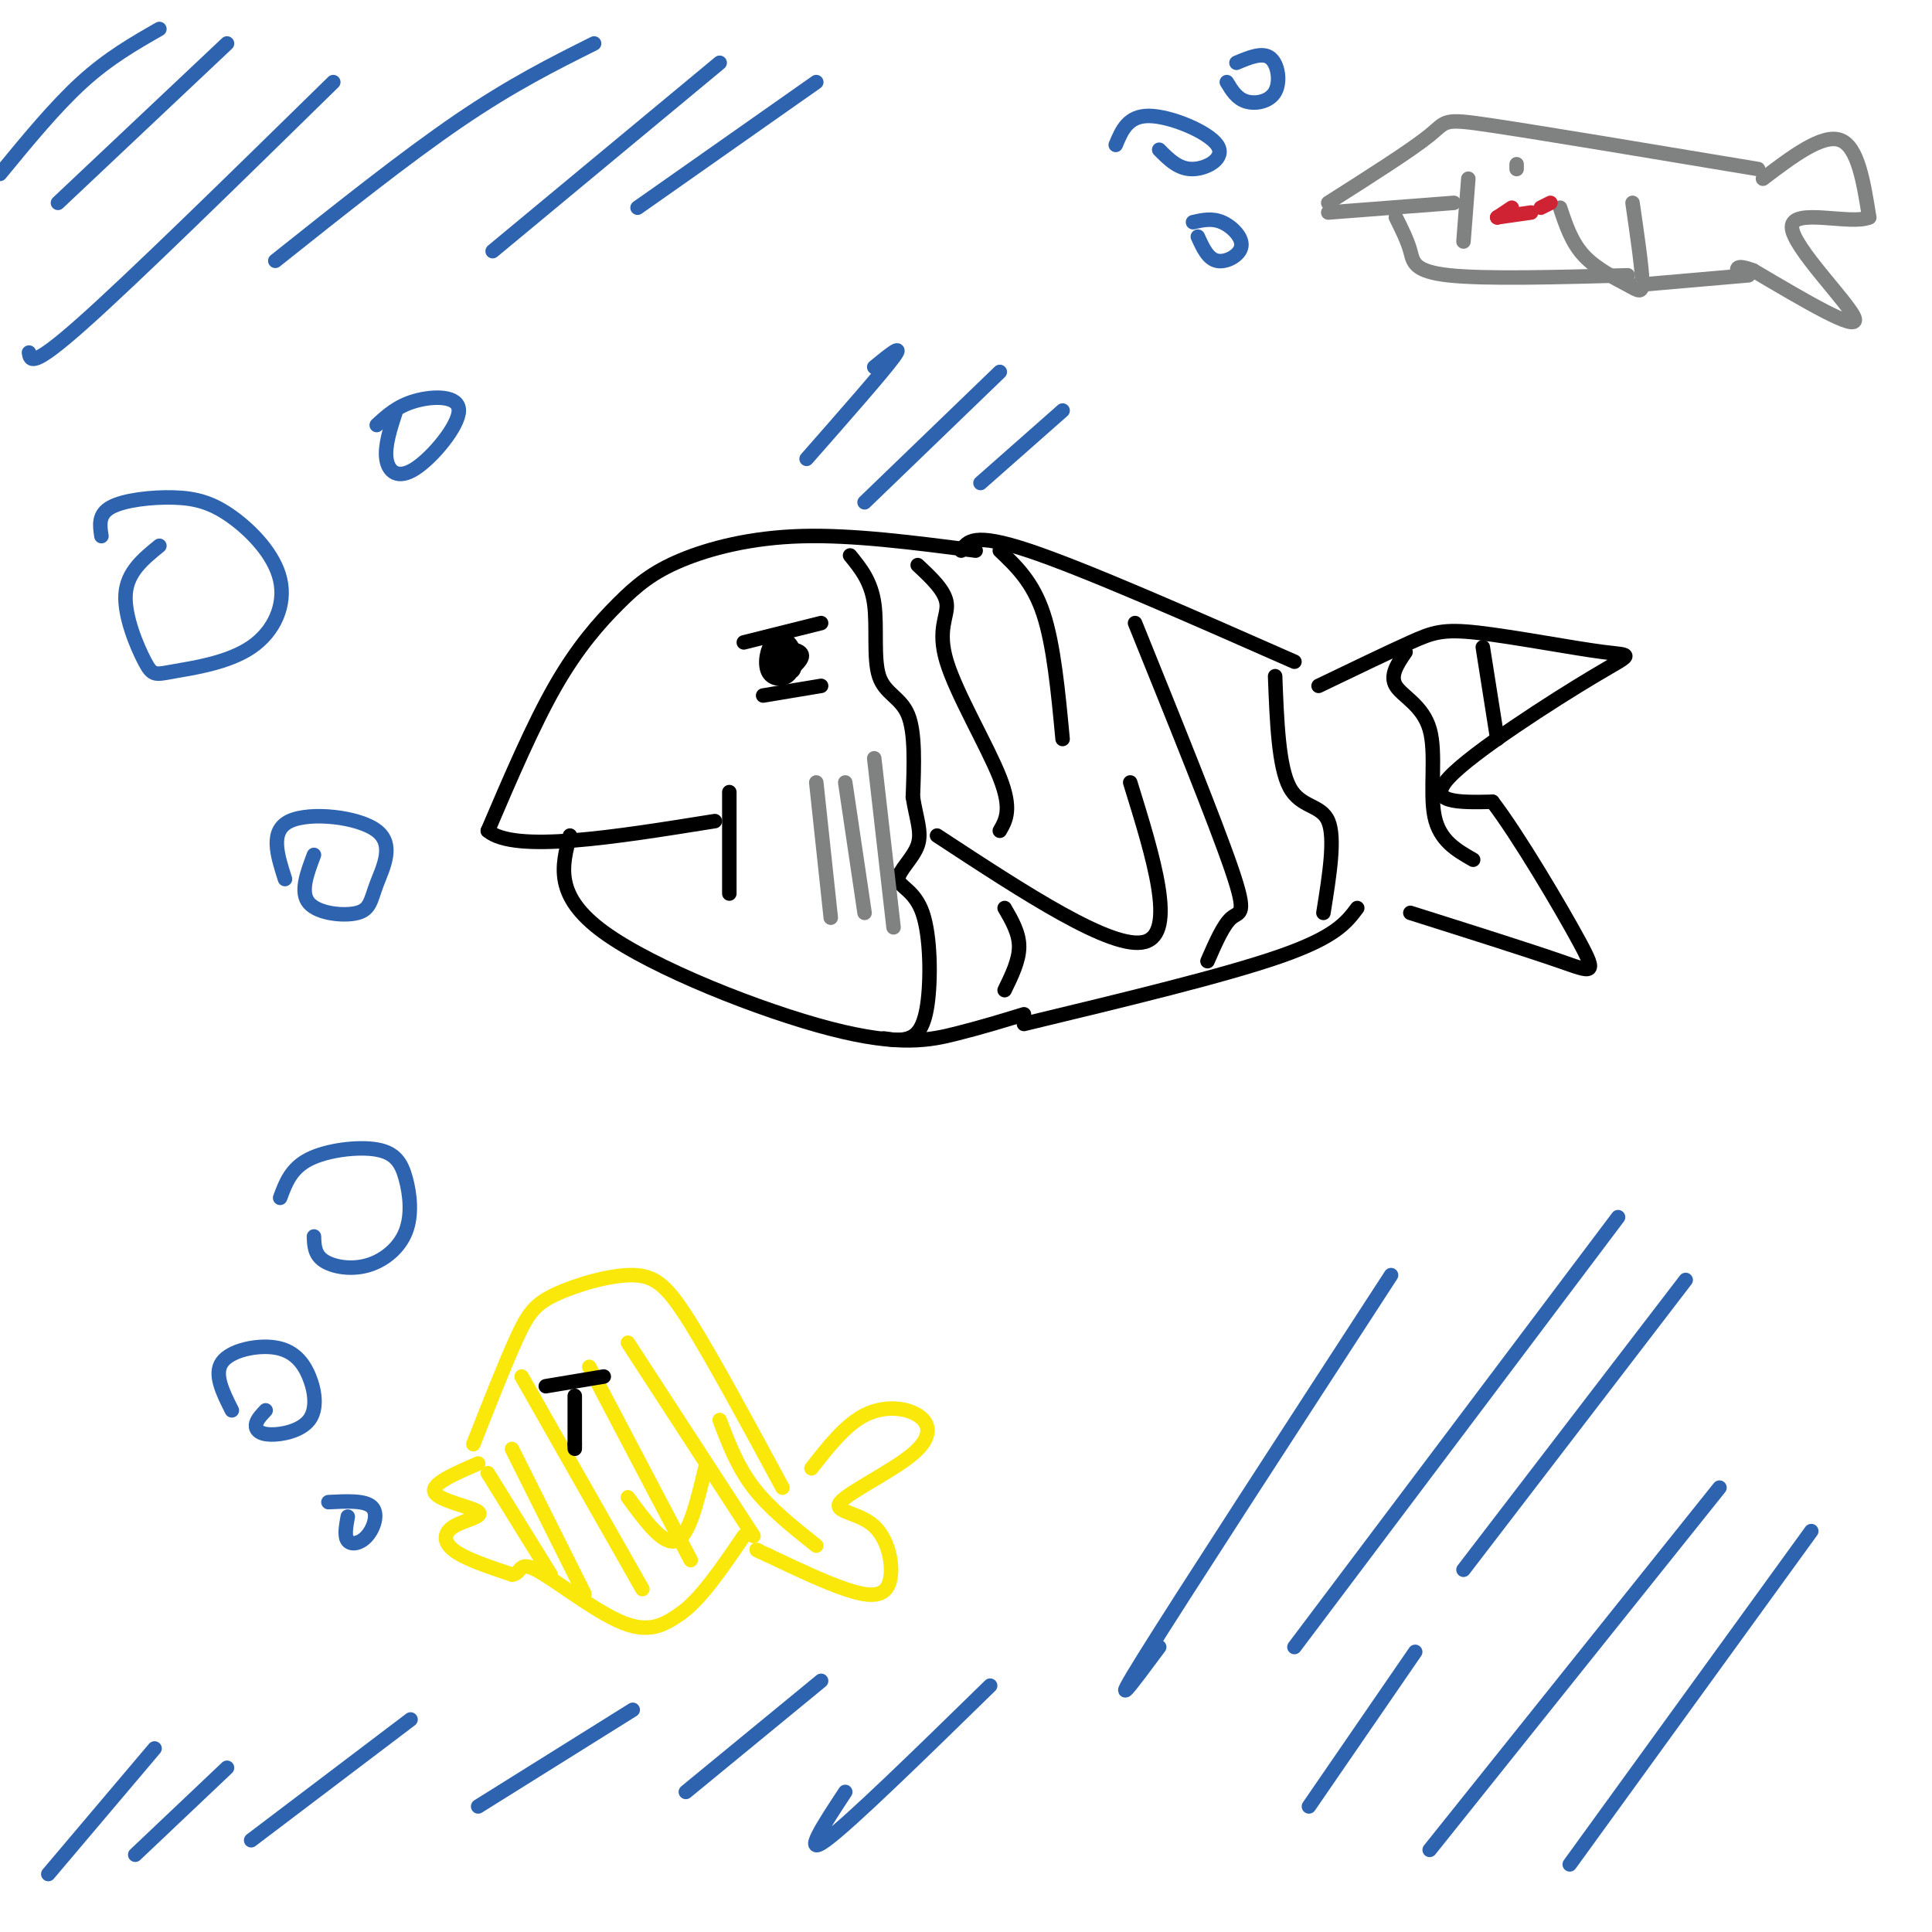 <svg viewBox='0 0 400 400' version='1.1' xmlns='http://www.w3.org/2000/svg' xmlns:xlink='http://www.w3.org/1999/xlink'><g fill='none' stroke='#000000' stroke-width='3' stroke-linecap='round' stroke-linejoin='round'><path d='M202,114c-12.697,-1.649 -25.394,-3.298 -36,-3c-10.606,0.298 -19.121,2.544 -25,5c-5.879,2.456 -9.121,5.123 -13,9c-3.879,3.877 -8.394,8.965 -13,17c-4.606,8.035 -9.303,19.018 -14,30'/><path d='M101,172c5.500,4.667 26.250,1.333 47,-2'/><path d='M151,164c0.000,0.000 0.000,21.000 0,21'/><path d='M118,173c-1.667,6.244 -3.333,12.488 7,20c10.333,7.512 32.667,16.292 47,20c14.333,3.708 20.667,2.345 26,1c5.333,-1.345 9.667,-2.673 14,-4'/><path d='M199,114c1.250,-1.917 2.500,-3.833 14,0c11.500,3.833 33.250,13.417 55,23'/><path d='M273,142c7.182,-3.454 14.364,-6.908 19,-9c4.636,-2.092 6.726,-2.823 14,-2c7.274,0.823 19.733,3.200 26,4c6.267,0.800 6.341,0.023 -2,5c-8.341,4.977 -25.097,15.708 -30,21c-4.903,5.292 2.049,5.146 9,5'/><path d='M309,166c5.333,6.976 14.167,21.917 18,29c3.833,7.083 2.667,6.310 -4,4c-6.667,-2.310 -18.833,-6.155 -31,-10'/><path d='M212,212c20.750,-5.000 41.500,-10.000 53,-14c11.500,-4.000 13.750,-7.000 16,-10'/><path d='M161,134c1.162,2.605 2.325,5.209 3,5c0.675,-0.209 0.863,-3.232 0,-5c-0.863,-1.768 -2.778,-2.281 -4,-1c-1.222,1.281 -1.750,4.357 -1,6c0.750,1.643 2.778,1.853 4,1c1.222,-0.853 1.637,-2.768 1,-4c-0.637,-1.232 -2.325,-1.781 -3,-1c-0.675,0.781 -0.338,2.890 0,5'/><path d='M161,140c1.333,-0.022 4.667,-2.578 5,-4c0.333,-1.422 -2.333,-1.711 -5,-2'/><path d='M158,144c0.000,0.000 12.000,-2.000 12,-2'/><path d='M154,133c0.000,0.000 16.000,-4.000 16,-4'/><path d='M194,173c18.167,11.917 36.333,23.833 43,22c6.667,-1.833 1.833,-17.417 -3,-33'/><path d='M176,115c2.173,2.667 4.345,5.333 5,10c0.655,4.667 -0.208,11.333 1,15c1.208,3.667 4.488,4.333 6,8c1.512,3.667 1.256,10.333 1,17'/><path d='M189,165c0.697,4.509 1.941,7.282 1,10c-0.941,2.718 -4.067,5.380 -4,7c0.067,1.620 3.327,2.197 5,7c1.673,4.803 1.758,13.832 1,19c-0.758,5.168 -2.359,6.477 -4,7c-1.641,0.523 -3.320,0.262 -5,0'/><path d='M190,117c2.863,2.673 5.726,5.345 6,8c0.274,2.655 -2.042,5.292 0,12c2.042,6.708 8.440,17.488 11,24c2.560,6.512 1.280,8.756 0,11'/><path d='M208,188c1.500,2.583 3.000,5.167 3,8c0.000,2.833 -1.500,5.917 -3,9'/><path d='M207,114c3.417,3.250 6.833,6.500 9,13c2.167,6.500 3.083,16.250 4,26'/><path d='M235,129c8.333,20.622 16.667,41.244 20,51c3.333,9.756 1.667,8.644 0,10c-1.667,1.356 -3.333,5.178 -5,9'/><path d='M264,140c0.356,9.356 0.711,18.711 3,23c2.289,4.289 6.511,3.511 8,7c1.489,3.489 0.244,11.244 -1,19'/><path d='M291,135c-1.655,2.423 -3.310,4.845 -2,7c1.310,2.155 5.583,4.042 7,9c1.417,4.958 -0.024,12.988 1,18c1.024,5.012 4.512,7.006 8,9'/><path d='M307,134c0.000,0.000 3.000,19.000 3,19'/></g>
<g fill='none' stroke='#2d63af' stroke-width='3' stroke-linecap='round' stroke-linejoin='round'><path d='M65,177c-1.472,3.898 -2.944,7.796 -1,10c1.944,2.204 7.303,2.715 10,2c2.697,-0.715 2.733,-2.656 4,-6c1.267,-3.344 3.764,-8.093 0,-11c-3.764,-2.907 -13.790,-3.974 -18,-2c-4.210,1.974 -2.605,6.987 -1,12'/><path d='M33,113c-3.342,2.719 -6.684,5.438 -7,10c-0.316,4.562 2.394,10.968 4,14c1.606,3.032 2.108,2.689 6,2c3.892,-0.689 11.175,-1.723 16,-5c4.825,-3.277 7.191,-8.798 6,-14c-1.191,-5.202 -5.938,-10.085 -10,-13c-4.062,-2.915 -7.440,-3.862 -12,-4c-4.560,-0.138 -10.303,0.532 -13,2c-2.697,1.468 -2.349,3.734 -2,6'/><path d='M82,85c-1.193,3.660 -2.386,7.321 -2,10c0.386,2.679 2.351,4.378 6,2c3.649,-2.378 8.982,-8.833 9,-12c0.018,-3.167 -5.281,-3.048 -9,-2c-3.719,1.048 -5.860,3.024 -8,5'/></g>
<g fill='none' stroke='#fae80b' stroke-width='3' stroke-linecap='round' stroke-linejoin='round'><path d='M98,299c3.317,-8.426 6.635,-16.852 9,-22c2.365,-5.148 3.778,-7.019 8,-9c4.222,-1.981 11.252,-4.072 16,-4c4.748,0.072 7.214,2.306 12,10c4.786,7.694 11.893,20.847 19,34'/><path d='M99,303c-4.955,2.142 -9.911,4.284 -9,6c0.911,1.716 7.687,3.006 9,4c1.313,0.994 -2.839,1.691 -5,3c-2.161,1.309 -2.332,3.231 0,5c2.332,1.769 7.166,3.384 12,5'/><path d='M106,326c2.060,-0.131 1.208,-2.958 5,-1c3.792,1.958 12.226,8.702 18,11c5.774,2.298 8.887,0.149 12,-2'/><path d='M141,334c4.167,-3.000 8.583,-9.500 13,-16'/><path d='M130,310c3.667,5.000 7.333,10.000 10,9c2.667,-1.000 4.333,-8.000 6,-15'/><path d='M168,304c3.508,-4.483 7.015,-8.967 11,-11c3.985,-2.033 8.447,-1.616 11,0c2.553,1.616 3.199,4.431 -1,8c-4.199,3.569 -13.241,7.893 -15,10c-1.759,2.107 3.766,1.998 7,5c3.234,3.002 4.178,9.116 3,12c-1.178,2.884 -4.480,2.538 -9,1c-4.520,-1.538 -10.260,-4.269 -16,-7'/><path d='M159,322c-3.000,-1.333 -2.500,-1.167 -2,-1'/><path d='M101,305c0.000,0.000 13.000,21.000 13,21'/><path d='M106,300c0.000,0.000 15.000,30.000 15,30'/><path d='M108,285c0.000,0.000 25.000,44.000 25,44'/><path d='M122,283c0.000,0.000 21.000,40.000 21,40'/><path d='M130,278c0.000,0.000 26.000,40.000 26,40'/><path d='M149,294c1.833,4.833 3.667,9.667 7,14c3.333,4.333 8.167,8.167 13,12'/></g>
<g fill='none' stroke='#000000' stroke-width='3' stroke-linecap='round' stroke-linejoin='round'><path d='M119,289c0.000,0.000 0.000,10.000 0,10'/><path d='M119,299c0.000,1.667 0.000,0.833 0,0'/><path d='M113,287c0.000,0.000 12.000,-2.000 12,-2'/></g>
<g fill='none' stroke='#2d63af' stroke-width='3' stroke-linecap='round' stroke-linejoin='round'><path d='M72,314c-0.369,2.054 -0.738,4.107 0,5c0.738,0.893 2.583,0.625 4,-1c1.417,-1.625 2.405,-4.607 1,-6c-1.405,-1.393 -5.202,-1.196 -9,-1'/><path d='M55,292c-0.951,1.010 -1.902,2.020 -2,3c-0.098,0.980 0.657,1.930 3,2c2.343,0.070 6.274,-0.741 8,-3c1.726,-2.259 1.246,-5.966 0,-9c-1.246,-3.034 -3.259,-5.394 -7,-6c-3.741,-0.606 -9.212,0.541 -11,3c-1.788,2.459 0.106,6.229 2,10'/><path d='M65,256c0.063,1.864 0.126,3.727 2,5c1.874,1.273 5.558,1.954 9,1c3.442,-0.954 6.640,-3.543 8,-7c1.360,-3.457 0.880,-7.782 0,-11c-0.880,-3.218 -2.160,-5.328 -6,-6c-3.840,-0.672 -10.240,0.094 -14,2c-3.760,1.906 -4.880,4.953 -6,8'/></g>
<g fill='none' stroke='#808282' stroke-width='3' stroke-linecap='round' stroke-linejoin='round'><path d='M275,42c8.644,-5.489 17.289,-10.978 21,-14c3.711,-3.022 2.489,-3.578 13,-2c10.511,1.578 32.756,5.289 55,9'/><path d='M275,44c0.000,0.000 26.000,-2.000 26,-2'/><path d='M304,37c0.000,0.000 -1.000,13.000 -1,13'/><path d='M289,45c1.200,2.400 2.400,4.800 3,7c0.600,2.200 0.600,4.200 8,5c7.400,0.800 22.200,0.400 37,0'/><path d='M365,37c6.167,-4.667 12.333,-9.333 16,-8c3.667,1.333 4.833,8.667 6,16'/><path d='M387,45c-3.714,1.679 -16.000,-2.125 -16,2c0.000,4.125 12.286,16.179 13,19c0.714,2.821 -10.143,-3.589 -21,-10'/><path d='M363,56c-4.000,-1.500 -3.500,-0.250 -3,1'/><path d='M339,59c0.000,0.000 23.000,-2.000 23,-2'/><path d='M323,43c1.196,3.613 2.393,7.226 5,10c2.607,2.774 6.625,4.708 9,6c2.375,1.292 3.107,1.940 3,-1c-0.107,-2.940 -1.054,-9.470 -2,-16'/><path d='M314,34c0.000,0.000 0.000,1.000 0,1'/></g>
<g fill='none' stroke='#2d63af' stroke-width='3' stroke-linecap='round' stroke-linejoin='round'><path d='M248,49c1.042,2.304 2.083,4.607 4,5c1.917,0.393 4.708,-1.125 5,-3c0.292,-1.875 -1.917,-4.107 -4,-5c-2.083,-0.893 -4.042,-0.446 -6,0'/><path d='M240,31c2.018,2.042 4.036,4.083 7,4c2.964,-0.083 6.875,-2.292 5,-5c-1.875,-2.708 -9.536,-5.917 -14,-6c-4.464,-0.083 -5.732,2.958 -7,6'/><path d='M254,17c1.024,1.702 2.048,3.405 4,4c1.952,0.595 4.833,0.083 6,-2c1.167,-2.083 0.619,-5.738 -1,-7c-1.619,-1.262 -4.310,-0.131 -7,1'/><path d='M271,374c0.000,0.000 22.000,-32.000 22,-32'/><path d='M296,383c0.000,0.000 60.000,-75.000 60,-75'/><path d='M325,386c0.000,0.000 50.000,-69.000 50,-69'/><path d='M6,73c0.250,1.667 0.500,3.333 11,-6c10.500,-9.333 31.250,-29.667 52,-50'/><path d='M12,42c0.000,0.000 35.000,-33.000 35,-33'/><path d='M0,36c5.750,-7.000 11.500,-14.000 17,-19c5.500,-5.000 10.750,-8.000 16,-11'/><path d='M57,54c13.500,-10.750 27.000,-21.500 38,-29c11.000,-7.500 19.500,-11.750 28,-16'/><path d='M102,52c0.000,0.000 47.000,-39.000 47,-39'/><path d='M132,43c0.000,0.000 37.000,-26.000 37,-26'/><path d='M181,76c3.167,-2.583 6.333,-5.167 4,-2c-2.333,3.167 -10.167,12.083 -18,21'/><path d='M207,77c0.000,0.000 -28.000,27.000 -28,27'/><path d='M220,85c0.000,0.000 -17.000,15.000 -17,15'/><path d='M10,388c0.000,0.000 22.000,-26.000 22,-26'/><path d='M28,384c0.000,0.000 19.000,-18.000 19,-18'/><path d='M52,381c0.000,0.000 33.000,-25.000 33,-25'/><path d='M99,374c0.000,0.000 32.000,-20.000 32,-20'/><path d='M142,371c0.000,0.000 28.000,-23.000 28,-23'/><path d='M175,371c-4.500,6.833 -9.000,13.667 -4,10c5.000,-3.667 19.500,-17.833 34,-32'/><path d='M288,264c-21.500,33.083 -43.000,66.167 -51,79c-8.000,12.833 -2.500,5.417 3,-2'/><path d='M335,252c0.000,0.000 -67.000,89.000 -67,89'/><path d='M349,265c0.000,0.000 -46.000,60.000 -46,60'/></g>
<g fill='none' stroke='#808282' stroke-width='3' stroke-linecap='round' stroke-linejoin='round'><path d='M169,162c0.000,0.000 3.000,28.000 3,28'/><path d='M175,162c0.000,0.000 4.000,27.000 4,27'/><path d='M181,157c0.000,0.000 4.000,35.000 4,35'/></g>
<g fill='none' stroke='#cf2233' stroke-width='3' stroke-linecap='round' stroke-linejoin='round'><path d='M310,45c0.000,0.000 3.000,-2.000 3,-2'/><path d='M310,45c0.000,0.000 0.000,0.000 0,0'/><path d='M310,45c0.000,0.000 7.000,-1.000 7,-1'/><path d='M319,43c0.000,0.000 2.000,-1.000 2,-1'/></g>
</svg>
